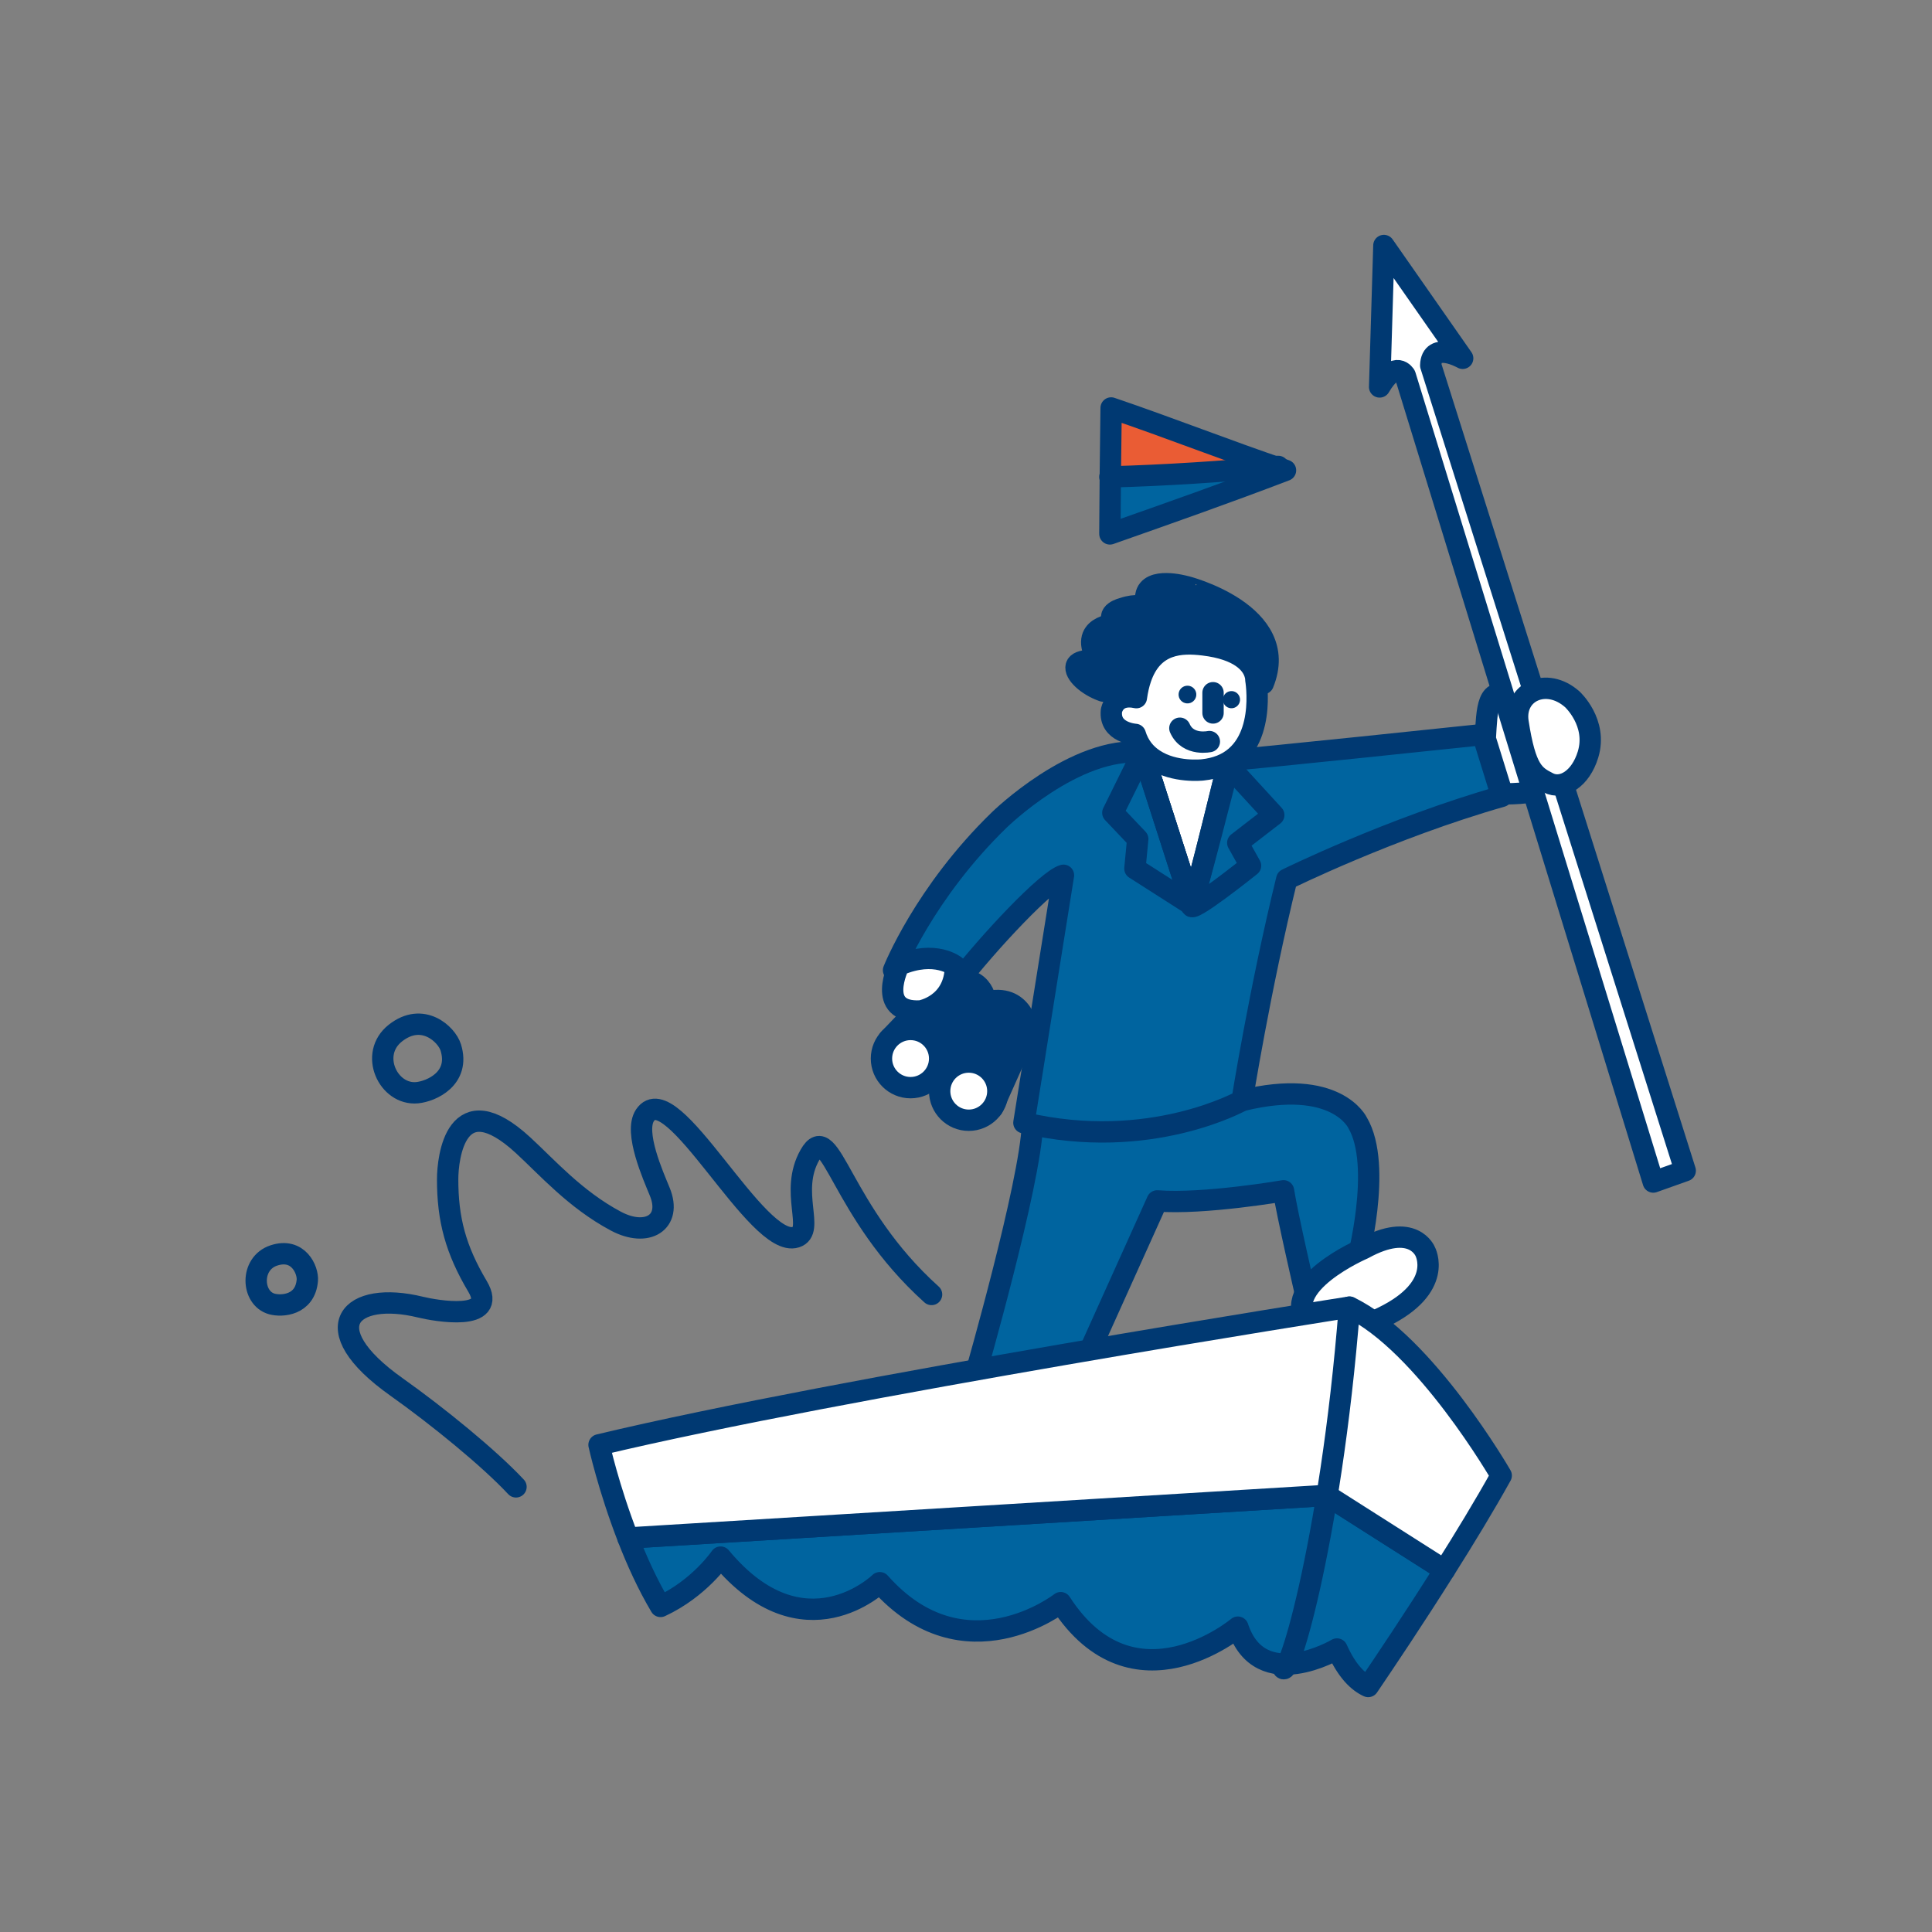 <svg fill="none" height="181" viewBox="0 0 181 181" width="181" xmlns="http://www.w3.org/2000/svg"><rect x="0" y="0" width="181" height="181" fill="#808080" stroke="none"/><path d="m87.273 121.273c-8.609-7.739-9.425-16.546-11.396-13.073s.545 7.105-1.314 7.702c-3.644 1.172-11.63-15.169-14.141-11.412-1.057 1.581.788 5.688 1.393 7.171 1.167 2.861-1.193 4.301-4.121 2.739-3.801-2.027-6.43-5.032-8.695-7.115-6.308-5.802-7.057 1.231-7.061 3.166-.009 3.781.753 6.623 2.798 10.063 1.986 3.341-3.953 2.285-5.331 1.947-6.575-1.612-10.133 1.896-2.261 7.474 3.852 2.73 8.719 6.7 11.197 9.362" stroke="#003972" stroke-linecap="round" stroke-linejoin="round" stroke-width="2"/><path d="m39.088 102.37c-2.713.264-4.546-3.612-2.049-5.584 2.553-2.016 4.81.115 5.191 1.342.906 2.917-1.829 4.115-3.142 4.242z" stroke="#003972" stroke-linecap="round" stroke-linejoin="round" stroke-width="2"/><path d="m25.468 122.161c-1.912-.534-2.064-3.795.182-4.541 2.296-.763 3.227 1.362 3.14 2.342-.206 2.329-2.396 2.457-3.322 2.199z" stroke="#003972" stroke-linecap="round" stroke-linejoin="round" stroke-width="2"/><path d="m104.52 45.156c4.452-.137 8.999-.416 13.817-.838-4.632 1.741-9.305 3.396-13.859 4.999.007-1.387.028-2.775.042-4.162z" fill="#00649f"/><path d="m112.031 41.586c1.666.612 3.372 1.232 5.081 1.84-4.362.364-8.513.61-12.582.736.019-1.75.032-3.5.054-5.252 2.513.863 5.018 1.783 7.447 2.675z" fill="#ea5c34"/><g stroke="#003972" stroke-linecap="round" stroke-linejoin="round" stroke-width="2"><path d="m104.097 38.22c-.051 3.901-.101 7.802-.118 11.704 0 .028 0 .056.003.095 5.49-1.931 10.98-3.864 16.451-5.956-5.449-1.839-10.803-3.964-16.336-5.842z"/><path d="m103.978 44.68c5.268-.149 10.531-.493 15.779-.982h-.083"/><path d="m83.281 97.351 5.084-5.319c3.79-1.172 3.99 1.843 3.99 1.843 3.524-.887 3.923 2.571 3.923 2.571l-3.286 7.342z" fill="#003972"/><path d="m85.306 101.897c1.506 0 2.726-1.221 2.726-2.726 0-1.506-1.22-2.726-2.726-2.726-1.506 0-2.726 1.221-2.726 2.726 0 1.505 1.221 2.726 2.726 2.726z" fill="#fff"/><path d="m90.758 104.95c1.506 0 2.726-1.221 2.726-2.727 0-1.505-1.221-2.726-2.726-2.726-1.506 0-2.726 1.221-2.726 2.726 0 1.506 1.221 2.727 2.726 2.727z" fill="#fff"/><path d="m122.293 121.147s-1.704-7.376-2.046-9.585c0 0-7.465 1.288-11.833.945l-7.178 15.925-9.854.356s5.144-17.911 5.341-23.429l19.639-2.255c8.852-2.169 10.821 2.08 10.821 2.08 2.398 4.043-.085 13.229-.085 13.229z" fill="#00649f"/><path d="m115.118 71.224s-3.014 12.409-3.476 13.545l-4.591-14.286.74.066c2.076 1.379 4.907 1.056 4.907 1.056.696-.073 1.305-.22 1.84-.433z" fill="#fff"/><path d="m140.697 74.605c-10.436 2.978-20.146 7.766-20.146 7.766-2.53 10.304-4.187 20.732-4.187 20.732s-8.617 4.863-20.439 2.083l.638-3.989.11-.668.433-2.728 1.122-7.026 1.403-8.776c-1.503.418-6.906 6.133-10.199 10.372l-5.72-1.474s2.863-7.251 9.903-14.078c0 0 7.106-6.967 13.435-6.336l4.591 14.286c.462-1.137 3.476-13.545 3.476-13.545 1.394-.044 23.783-2.405 23.783-2.405z" fill="#00649f"/><path d="m139.148 69.21c.174-2.822.167-5.195 2.511-3.805 2.345 1.389 3.921 8.249 3.921 8.249-1.967.825-4.833.709-4.833.709z" fill="#fff"/><path d="m106.102 64.476c-1.36-1.142-2.757.268-2.757.268-1.493-.519-2.713-1.657-2.519-2.347.194-.691 2.034-.521 2.034-.521-1.959-3.282 1.653-3.409 1.653-3.409-1.141-1.066.716-1.488.716-1.488 1.192-.41 1.981-.155 1.981-.155l.142-1.036c.307-1.801 3.668-.857 3.668-.857-.007-.034 10.02 2.518 7.323 9.111 0 0-1.122-2.215-4.526-2.736-5.106-.783-7.715 3.17-7.715 3.17z" fill="#003972"/><path d="m114.36 71.729c-.496.197-1.06.333-1.705.401 0 0-2.622.299-4.544-.978-.761-.496-1.413-1.243-1.752-2.35 0 0-2.445-.149-2.235-2.207 0 0 .251-1.691 2.337-1.236.095-.679.231-1.27.407-1.786 1.141-3.382 3.851-3.396 5.869-3.158 3.511.414 4.516 1.807 4.795 2.622.129.353.115.598.115.598s1.141 6.351-3.287 8.096z" fill="#fff"/><path d="m115.961 78.961 1.195 2.142s-5.984 4.796-5.515 3.667c.462-1.137 3.477-13.007 3.477-13.007l4.216 4.595z"/><path d="m106.325 81.374.264-2.772-2.332-2.457 2.794-5.662 4.591 14.286z"/><path d="m129.65 23-.399 13.251c1.529-2.612 2.394-1.083 2.394-1.083l23.243 75.571 2.992-1.064-23.842-75.438c.067-2.327 2.993-.669 2.993-.669z" fill="#fff"/><path d="m147.304 65.518c-2.432-2.16-5.523-.694-5.086 2.143.696 4.515 1.509 5.003 2.832 5.678 1.322.675 3.029-.364 3.725-2.65.91-2.99-1.471-5.171-1.471-5.171z" fill="#fff"/><path d="m133.52 117.248s-1.117-2.839-5.79-.269c0 0-7.999 3.432-5.178 7.039 1.553 1.987 4.509.604 7.021-.624 5.76-2.817 3.947-6.146 3.947-6.146z" fill="#fff"/><path d="m135.331 147.095c-2.824 4.488-5.603 8.625-7.151 10.905-.938-.425-1.987-1.415-2.926-3.512 0 0-7.194 4.282-9.284-2.047 0 0-9.791 8.221-16.596-2.295 0 0-9.028 7.07-16.948-1.87 0 0-7.128 6.967-14.917-2.398 0 0-1.973 2.926-5.625 4.62-1.21-2.039-2.229-4.283-3.051-6.41l65.491-3.991z" fill="#00649f"/><path d="m140.641 138.236c-1.57 2.823-3.447 5.911-5.31 8.859l-11.007-6.999-65.49 3.992c-1.811-4.657-2.713-8.727-2.713-8.727 22.661-5.42 70.301-12.9 70.301-12.9 7.069 3.373 14.22 15.775 14.22 15.775z" fill="#fff"/><path d="m84.217 90.418c3.405-1.463 5.297.093 5.297.093-.05 3.673-3.276 4.2-3.276 4.2-4.259.229-2.021-4.294-2.021-4.294z" fill="#fff"/></g><path d="m112.07 64.957c.061.456-.257.874-.71.935-.456.061-.876-.257-.937-.71-.062-.456.256-.873.712-.935.454-.064.873.257.935.71z" fill="#003972"/><path d="m116.167 65.44c.059.442-.249.846-.688.906-.442.06-.849-.248-.908-.688-.06-.442.248-.846.69-.906.44-.062.846.249.906.688z" fill="#003972"/><path d="m113.643 64.897v1.897" stroke="#003972" stroke-linecap="round" stroke-linejoin="round" stroke-width="2"/><path d="m110.536 68.223c.769 1.745 2.874 1.226 2.768 1.25" stroke="#003972" stroke-linecap="round" stroke-linejoin="round" stroke-width="2"/><path d="m126.419 122.461c-1.757 22.448-6.16 36.614-6.294 33.431" stroke="#003972" stroke-linecap="round" stroke-linejoin="round" stroke-width="2"/></svg>